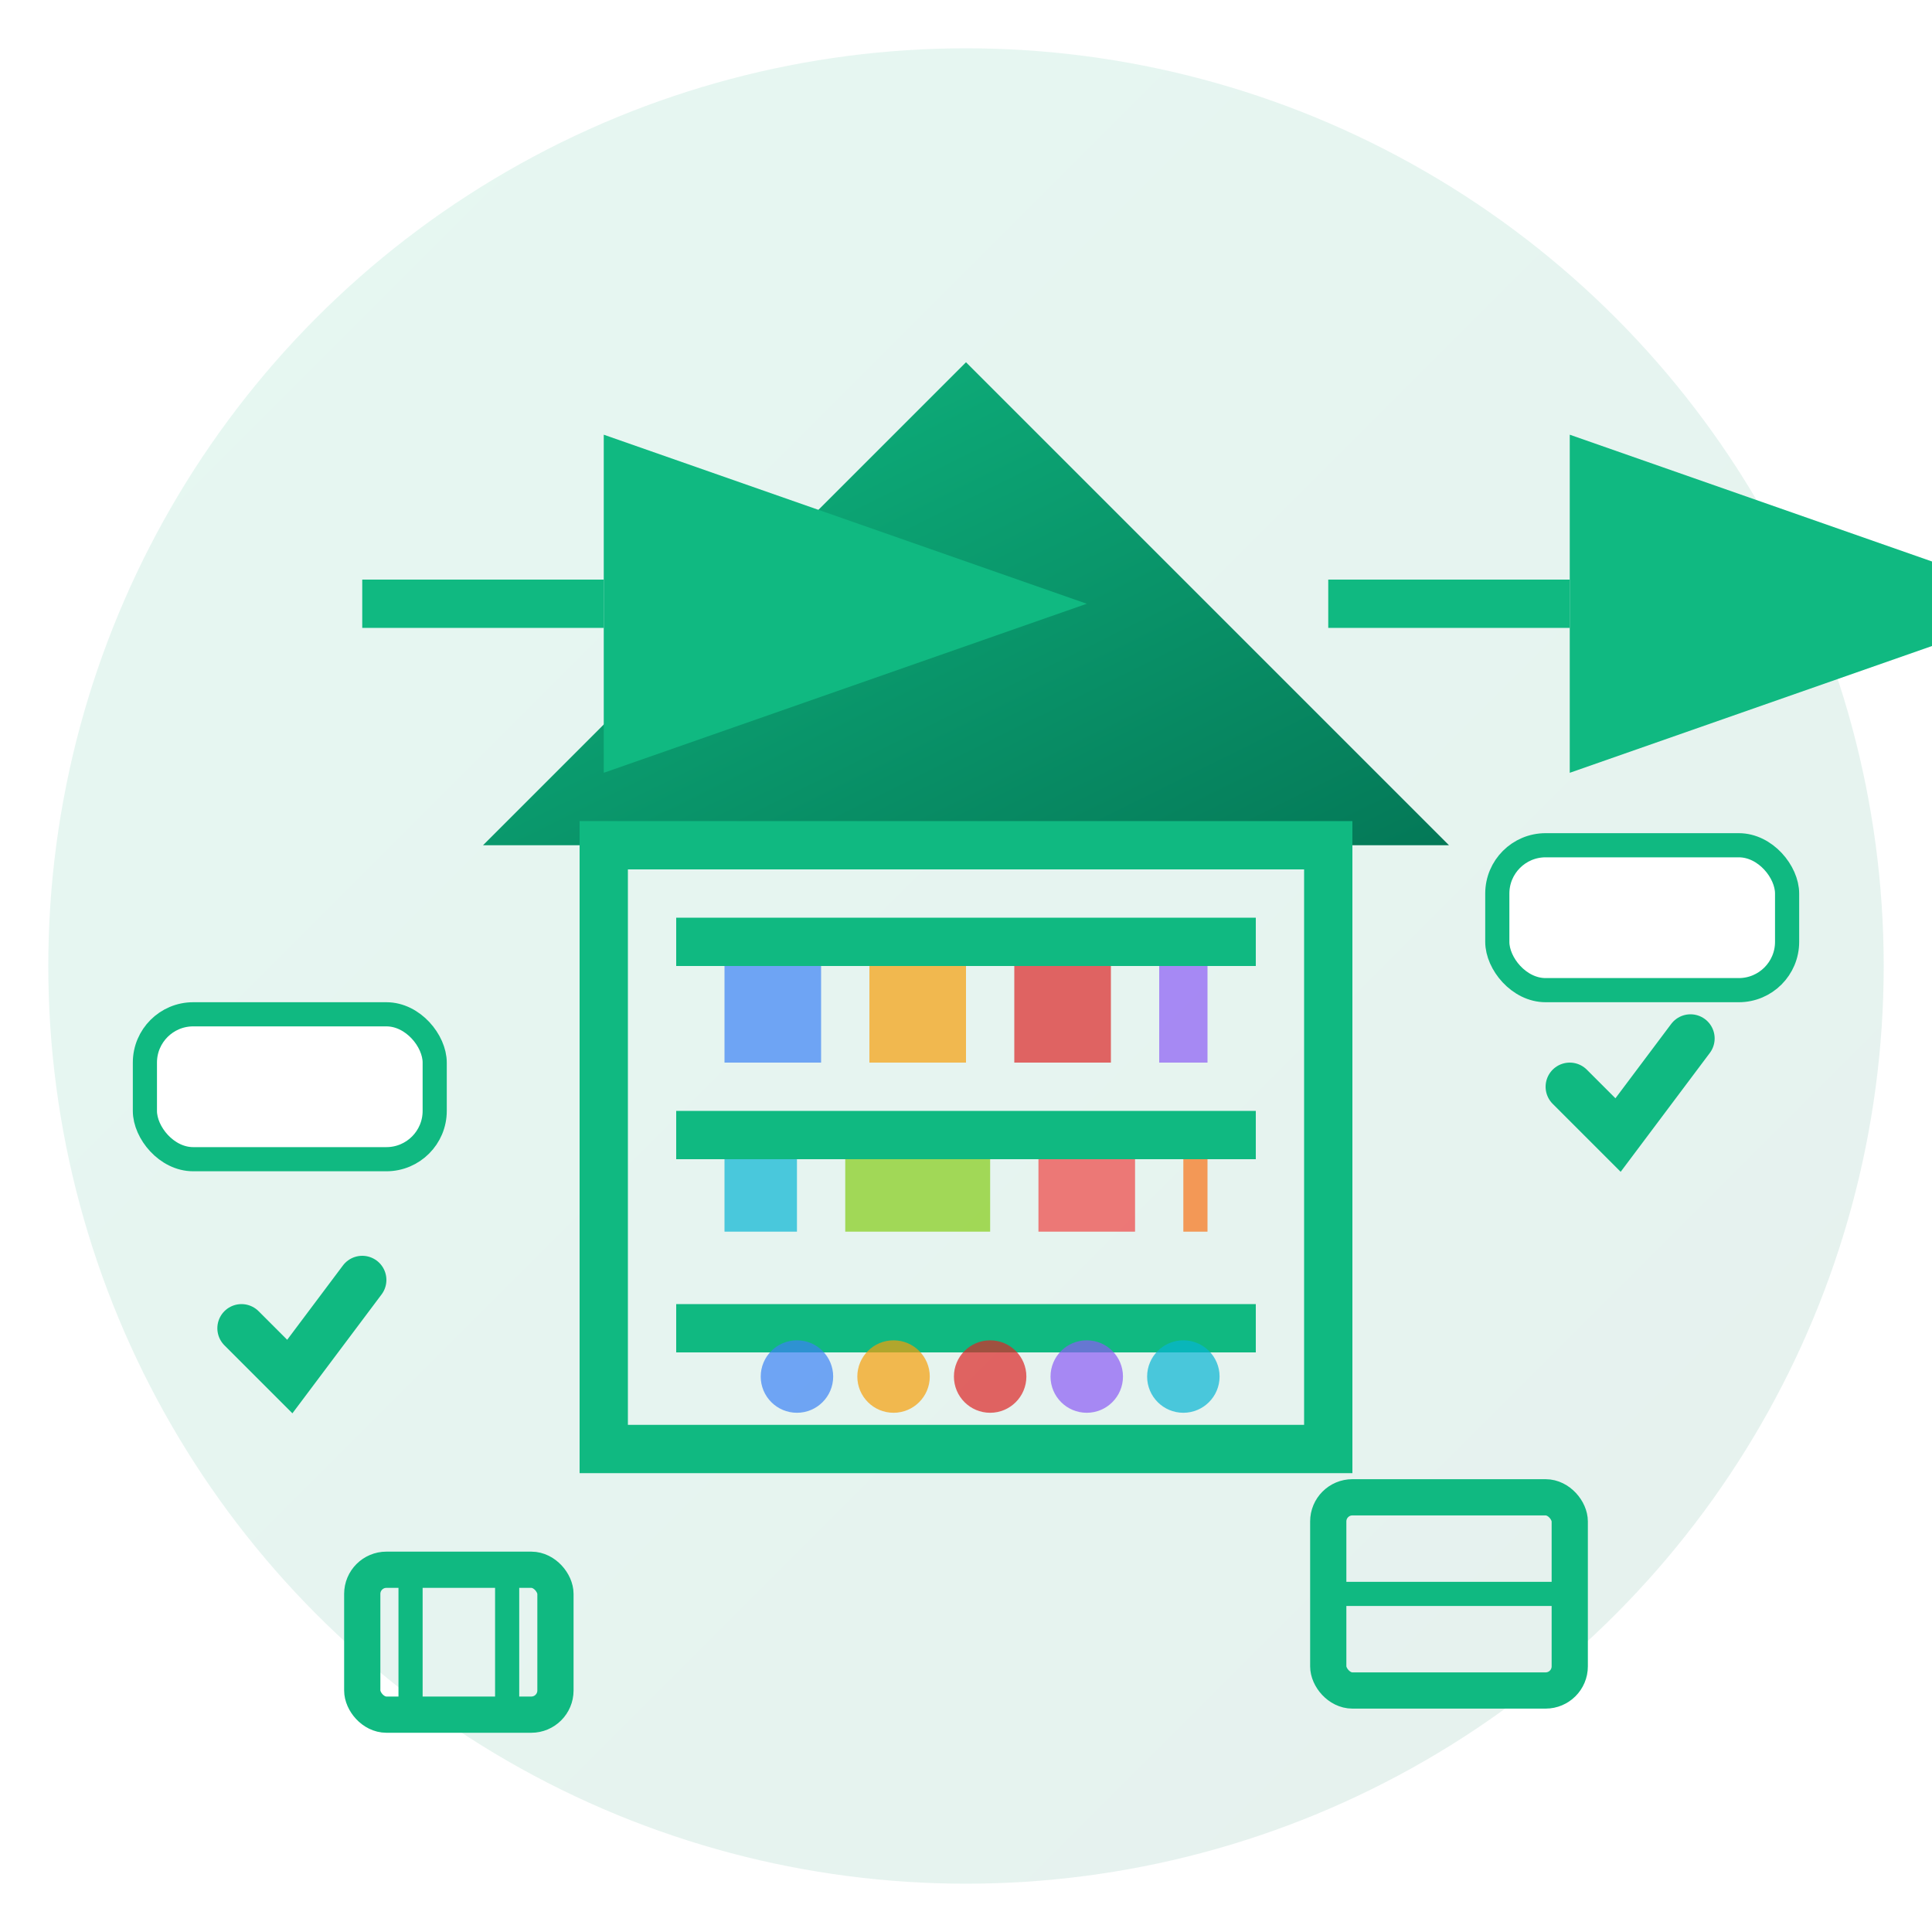 <svg width="80" height="80" viewBox="0 0 80 80" fill="none" xmlns="http://www.w3.org/2000/svg">
  <defs>
    <linearGradient id="homeGradient" x1="0%" y1="0%" x2="100%" y2="100%">
      <stop offset="0%" style="stop-color:#10B981"/>
      <stop offset="100%" style="stop-color:#047857"/>
    </linearGradient>
  </defs>
  
  <!-- Background circle -->
  <circle cx="40" cy="40" r="38" fill="url(#homeGradient)" opacity="0.1"/>
  
  <!-- House outline -->
  <polygon points="40,15 20,35 60,35" fill="url(#homeGradient)"/>
  <rect x="25" y="35" width="30" height="25" fill="none" stroke="#10B981" stroke-width="2"/>
  
  <!-- Organized shelves/storage -->
  <!-- Shelf 1 -->
  <rect x="28" y="38" width="24" height="2" fill="#10B981"/>
  <rect x="30" y="40" width="4" height="4" fill="#3B82F6" opacity="0.7"/>
  <rect x="36" y="40" width="4" height="4" fill="#F59E0B" opacity="0.7"/>
  <rect x="42" y="40" width="4" height="4" fill="#DC2626" opacity="0.7"/>
  <rect x="48" y="40" width="2" height="4" fill="#8B5CF6" opacity="0.7"/>
  
  <!-- Shelf 2 -->
  <rect x="28" y="46" width="24" height="2" fill="#10B981"/>
  <rect x="30" y="48" width="3" height="3" fill="#06B6D4" opacity="0.7"/>
  <rect x="35" y="48" width="6" height="3" fill="#84CC16" opacity="0.7"/>
  <rect x="43" y="48" width="4" height="3" fill="#EF4444" opacity="0.7"/>
  <rect x="49" y="48" width="1" height="3" fill="#F97316" opacity="0.7"/>
  
  <!-- Shelf 3 -->
  <rect x="28" y="54" width="24" height="2" fill="#10B981"/>
  <circle cx="33" cy="57" r="1.5" fill="#3B82F6" opacity="0.7"/>
  <circle cx="37" cy="57" r="1.5" fill="#F59E0B" opacity="0.7"/>
  <circle cx="41" cy="57" r="1.5" fill="#DC2626" opacity="0.7"/>
  <circle cx="45" cy="57" r="1.5" fill="#8B5CF6" opacity="0.7"/>
  <circle cx="49" cy="57" r="1.5" fill="#06B6D4" opacity="0.7"/>
  
  <!-- Organization arrows showing flow -->
  <path d="M15 25L25 25" stroke="#10B981" stroke-width="2" marker-end="url(#arrowhead)"/>
  <path d="M55 25L65 25" stroke="#10B981" stroke-width="2" marker-end="url(#arrowhead)"/>
  
  <!-- Arrow marker definition -->
  <defs>
    <marker id="arrowhead" markerWidth="10" markerHeight="7" refX="0" refY="3.5" orient="auto">
      <polygon points="0 0, 10 3.5, 0 7" fill="#10B981"/>
    </marker>
  </defs>
  
  <!-- Checkmarks indicating completed organization -->
  <path d="M65 45L67 47L70 43" stroke="#10B981" stroke-width="2" fill="none" stroke-linecap="round"/>
  <path d="M10 55L12 57L15 53" stroke="#10B981" stroke-width="2" fill="none" stroke-linecap="round"/>
  
  <!-- Labels/tags -->
  <rect x="62" y="35" width="12" height="6" fill="#FFFFFF" stroke="#10B981" stroke-width="1" rx="2"/>
  <rect x="6" y="42" width="12" height="6" fill="#FFFFFF" stroke="#10B981" stroke-width="1" rx="2"/>
  
  <!-- Small organizing icons -->
  <rect x="15" y="65" width="8" height="6" fill="none" stroke="#10B981" stroke-width="1.5" rx="1"/>
  <line x1="17" y1="65" x2="17" y2="71" stroke="#10B981" stroke-width="1"/>
  <line x1="21" y1="65" x2="21" y2="71" stroke="#10B981" stroke-width="1"/>
  
  <!-- Storage box -->
  <rect x="55" y="62" width="10" height="8" fill="none" stroke="#10B981" stroke-width="1.5" rx="1"/>
  <line x1="55" y1="66" x2="65" y2="66" stroke="#10B981" stroke-width="1"/>
</svg>
